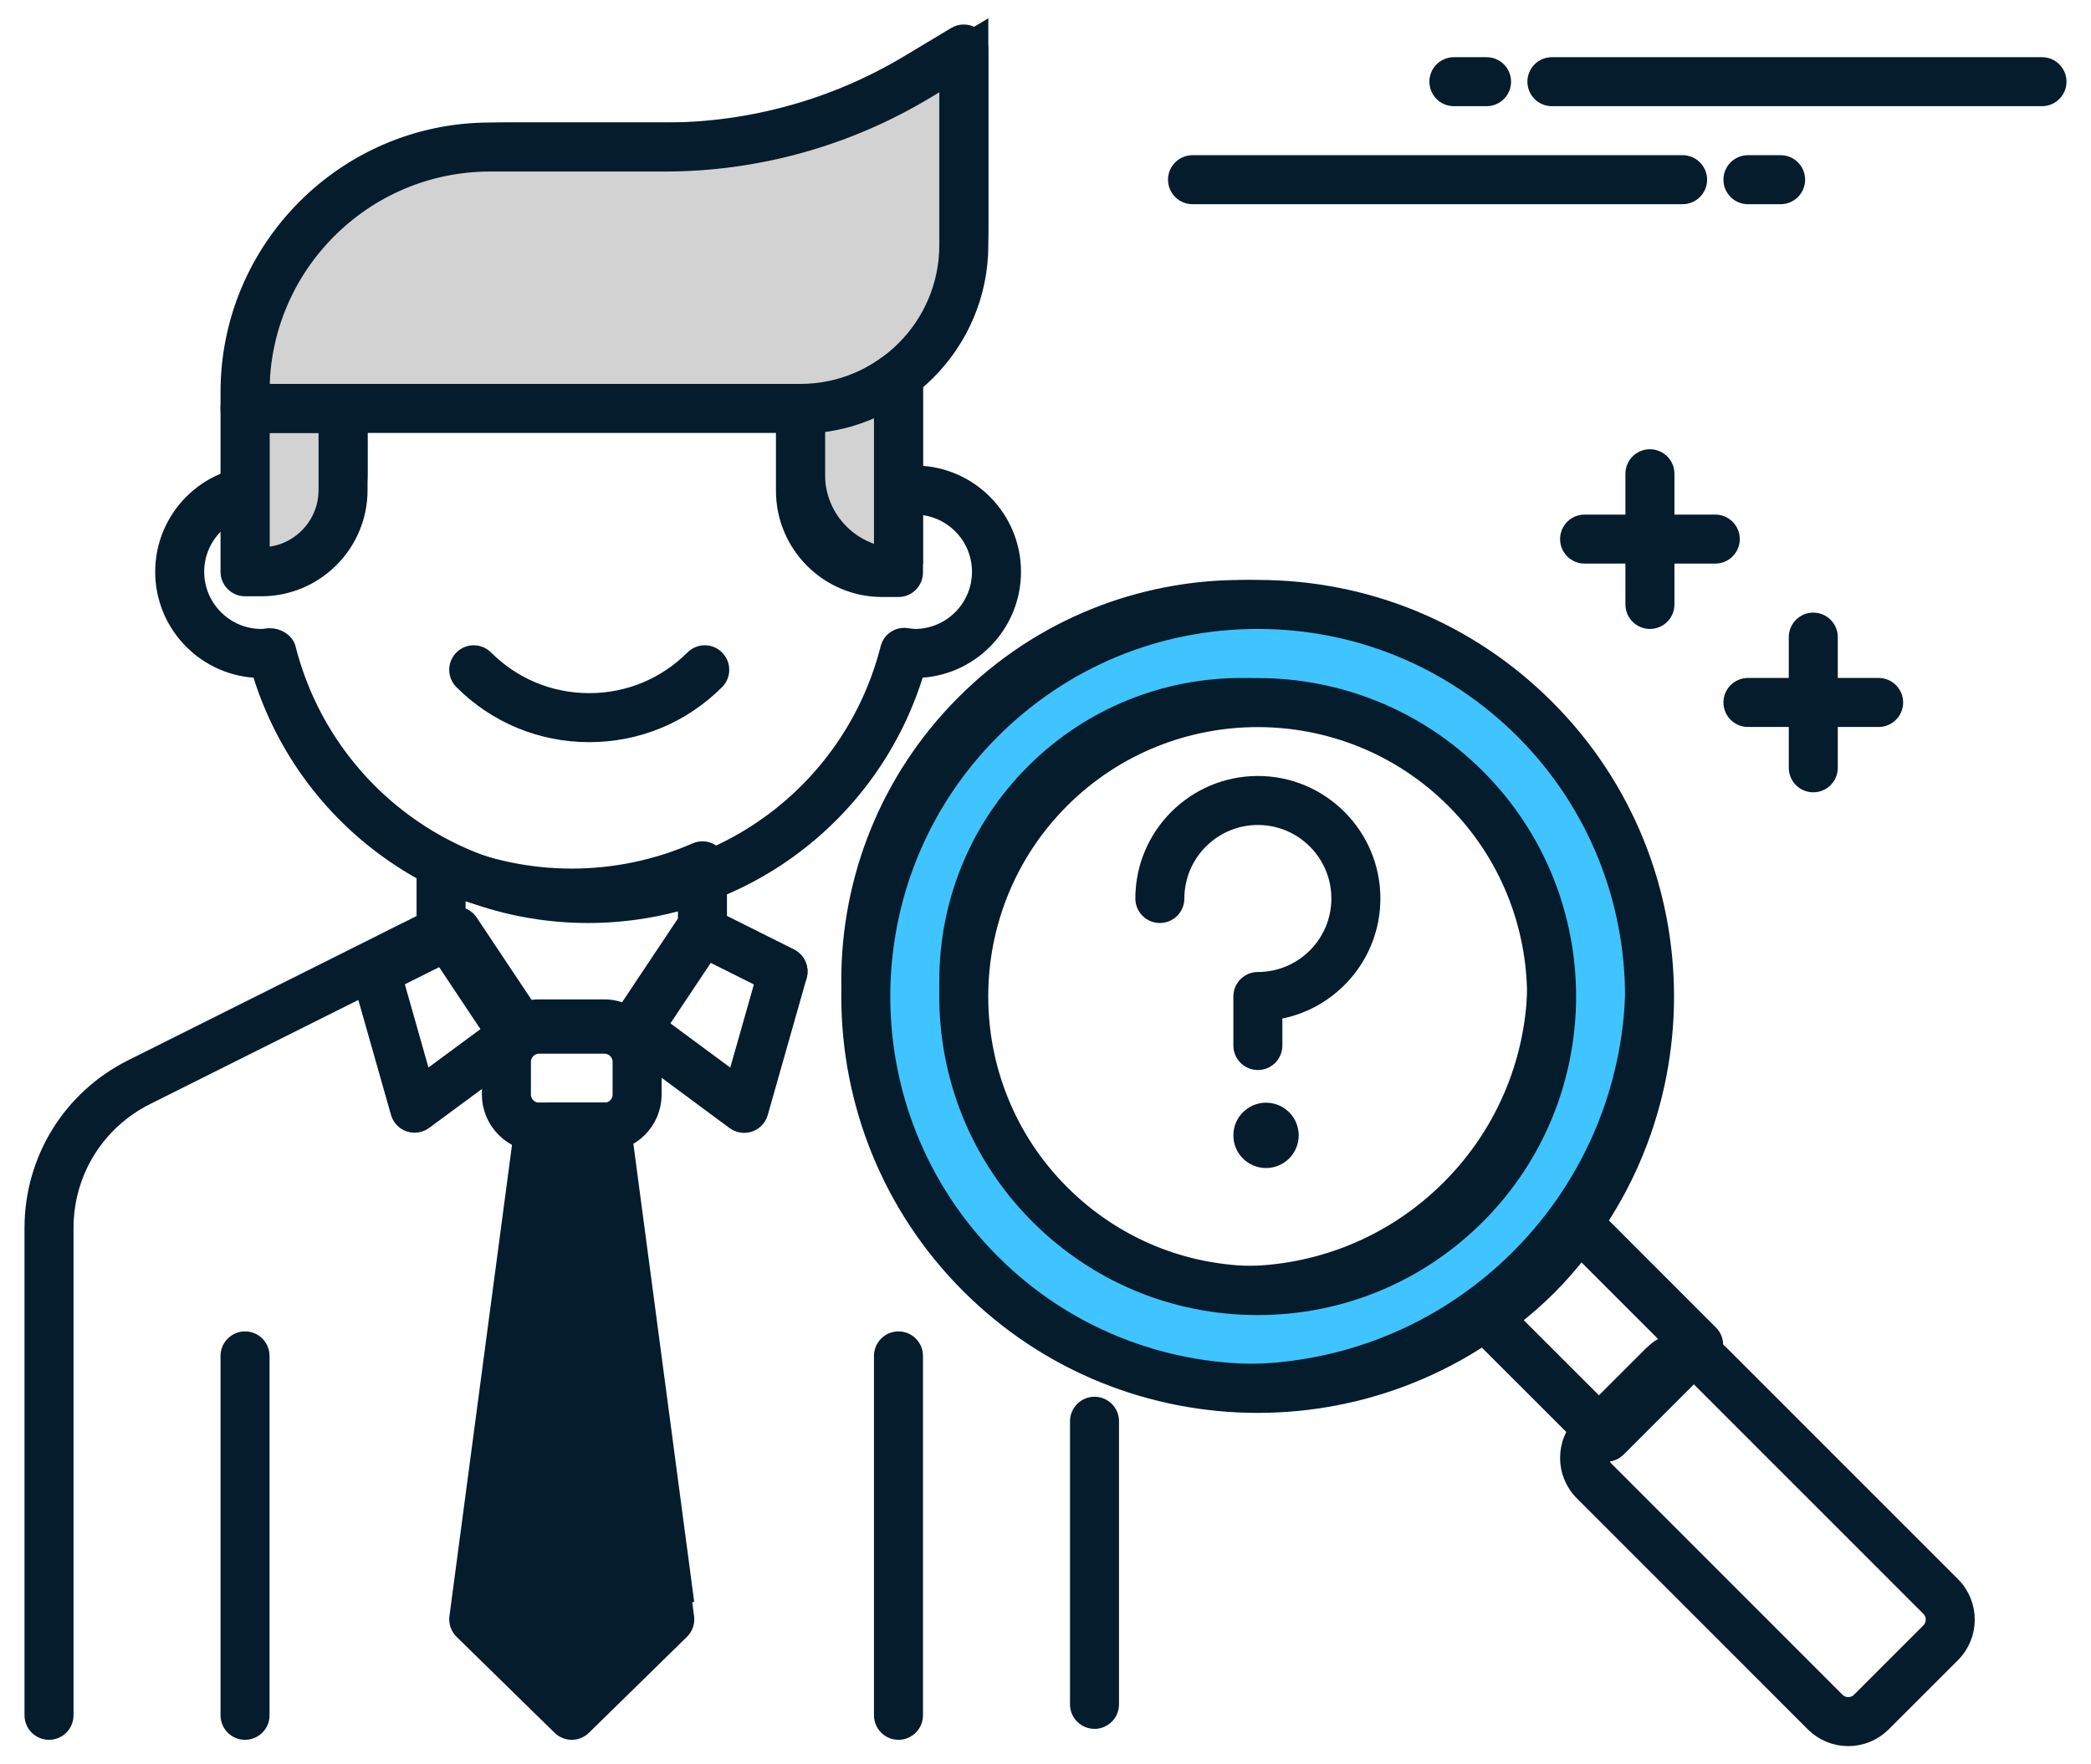 <?xml version="1.0" encoding="UTF-8"?>
<svg width="64px" height="54px" viewBox="0 0 64 54" version="1.1" xmlns="http://www.w3.org/2000/svg" xmlns:xlink="http://www.w3.org/1999/xlink">
    <!-- Generator: Sketch 52.1 (67048) - http://www.bohemiancoding.com/sketch -->
    <title>know your client</title>
    <desc>Created with Sketch.</desc>
    <g id="Pasos-para-invertir" stroke="none" stroke-width="1" fill="none" fill-rule="evenodd">
        <g id="Desktop---4-pasos-Cerrada-Copy-2" transform="translate(-423, -742)" stroke="#041C2C" stroke-width="0.5">
            <g id="know-your-client" transform="translate(424, 743)">
                <g id="desarrollador">
                    <path d="M53.5,5 L52.5,5 C52.224,5 52,4.776 52,4.5 C52,4.224 52.224,4 52.5,4 L53.5,4 C53.776,4 54,4.224 54,4.5 C54,4.776 53.776,5 53.5,5" id="Fill-1" fill="#041C2C"></path>
                    <path d="M50.5,5 L35.5,5 C35.224,5 35,4.776 35,4.5 C35,4.224 35.224,4 35.5,4 L50.5,4 C50.776,4 51,4.224 51,4.5 C51,4.776 50.776,5 50.5,5" id="Fill-2" fill="#041C2C"></path>
                    <path d="M44.5,2 L43.5,2 C43.224,2 43,1.776 43,1.5 C43,1.224 43.224,1 43.5,1 L44.5,1 C44.776,1 45,1.224 45,1.5 C45,1.776 44.776,2 44.5,2" id="Fill-3" fill="#041C2C"></path>
                    <path d="M61.5,2 L46.5,2 C46.224,2 46,1.776 46,1.5 C46,1.224 46.224,1 46.5,1 L61.5,1 C61.776,1 62,1.224 62,1.5 C62,1.776 61.776,2 61.5,2" id="Fill-4" fill="#041C2C"></path>
                    <path d="M45.263,39.385 L48.163,42.283 L50.284,40.162 L47.385,37.263 C47.063,37.68 46.736,38.053 46.395,38.394 C46.055,38.734 45.682,39.061 45.263,39.385 Z M48.163,43.49 C48.035,43.49 47.907,43.441 47.81,43.344 L44.146,39.682 C44.042,39.578 43.99,39.434 44.002,39.287 C44.014,39.14 44.09,39.006 44.21,38.921 C44.781,38.514 45.265,38.11 45.688,37.687 C46.113,37.262 46.517,36.778 46.921,36.209 C47.006,36.089 47.14,36.013 47.287,36.001 C47.439,35.991 47.578,36.042 47.682,36.145 L51.345,39.809 C51.54,40.004 51.54,40.32 51.345,40.516 L48.517,43.344 C48.419,43.441 48.291,43.49 48.163,43.49 Z" id="Fill-5" fill="#041C2C"></path>
                    <path d="M43.364,35.364 C39.849,38.88 34.151,38.88 30.636,35.364 C27.122,31.849 27.122,26.151 30.636,22.636 C34.151,19.122 39.849,19.122 43.364,22.636 C46.879,26.151 46.879,31.849 43.364,35.364 Z M45.486,20.515 C40.798,15.829 33.2,15.829 28.515,20.515 C23.828,25.201 23.828,32.798 28.515,37.486 C33.2,42.172 40.798,42.172 45.486,37.486 C50.172,32.798 50.172,25.201 45.486,20.515 Z" id="Fill-6" fill="#40C4FF"></path>
                    <path d="M37.495,21.004 C35.318,21.004 33.141,21.832 31.483,23.489 C28.169,26.803 28.169,32.195 31.483,35.509 C33.089,37.115 35.224,38 37.495,38 C39.764,38 41.898,37.115 43.505,35.509 C46.819,32.195 46.819,26.803 43.505,23.489 C41.847,21.832 39.67,21.004 37.495,21.004 Z M37.495,39 C34.956,39 32.571,38.011 30.776,36.216 C27.073,32.512 27.073,26.486 30.776,22.782 C34.48,19.076 40.508,19.078 44.212,22.782 C47.916,26.486 47.916,32.512 44.212,36.216 C42.416,38.011 40.032,39 37.495,39 Z M37.495,18 C34.422,18 31.535,19.196 29.363,21.368 C24.878,25.852 24.878,33.147 29.363,37.631 C33.846,42.115 41.142,42.115 45.626,37.631 C50.109,33.147 50.109,25.852 45.626,21.368 C43.453,19.196 40.566,18 37.495,18 Z M37.493,41.994 C34.292,41.994 31.093,40.775 28.655,38.338 C23.782,33.464 23.782,25.535 28.655,20.661 C31.017,18.299 34.154,17 37.495,17 C40.833,17 43.971,18.299 46.333,20.661 C51.206,25.535 51.206,33.464 46.333,38.338 C43.895,40.775 40.694,41.994 37.493,41.994 Z" id="Fill-7" fill="#041C2C"></path>
                    <path d="M50.621,41.001 C50.493,41.001 50.365,41.048 50.267,41.147 L48.146,43.267 C47.951,43.464 47.951,43.779 48.146,43.974 L55.217,51.047 C55.413,51.242 55.73,51.24 55.924,51.047 L58.046,48.925 C58.24,48.73 58.24,48.413 58.046,48.218 L50.975,41.147 C50.877,41.048 50.749,41.001 50.621,41.001 Z M55.57,52.193 C55.17,52.193 54.793,52.036 54.51,51.754 L47.439,44.681 C46.854,44.096 46.854,43.145 47.439,42.56 L49.56,40.44 C50.146,39.853 51.097,39.853 51.682,40.44 L58.753,47.511 C59.338,48.096 59.338,49.047 58.753,49.633 L56.631,51.754 C56.348,52.036 55.971,52.193 55.57,52.193 Z" id="Fill-8" fill="#041C2C"></path>
                    <path d="M37.5,31.5 C37.224,31.5 37,31.276 37,31 L37,29.5 C37,29.223 37.224,29 37.5,29 C38.879,29 40,27.879 40,26.5 C40,25.121 38.879,24 37.5,24 C36.122,24 35,25.121 35,26.5 C35,26.776 34.777,27 34.5,27 C34.224,27 34,26.776 34,26.5 C34,24.57 35.57,23 37.5,23 C39.43,23 41,24.57 41,26.5 C41,28.259 39.694,29.72 38,29.964 L38,31 C38,31.276 37.777,31.5 37.5,31.5" id="Fill-9" fill="#041C2C"></path>
                    <path d="M38.5,33.75 C38.5,34.164 38.165,34.5 37.75,34.5 C37.336,34.5 37,34.164 37,33.75 C37,33.336 37.336,33 37.75,33 C38.165,33 38.5,33.336 38.5,33.75" id="Fill-10" fill="#041C2C"></path>
                    <path d="M7.259,18.477 C7.494,18.477 7.747,18.621 7.804,18.845 C8.875,23.058 12.657,26 17,26 C21.343,26 25.125,23.058 26.196,18.845 C26.258,18.599 26.488,18.437 26.745,18.472 C26.876,18.49 26.937,18.5 27,18.5 C28.103,18.5 29,17.603 29,16.5 C29,15.397 28.103,14.5 27,14.5 C26.937,14.5 26.876,14.51 26.815,14.519 C26.563,14.55 26.259,14.403 26.196,14.155 C25.125,9.942 21.343,7 17,7 C12.657,7 8.875,9.942 7.804,14.155 C7.741,14.4 7.503,14.562 7.255,14.528 C7.124,14.51 7.063,14.5 7,14.5 C5.897,14.5 5,15.397 5,16.5 C5,17.603 5.897,18.5 7,18.5 C7.063,18.5 7.124,18.49 7.185,18.481 C7.209,18.479 7.234,18.477 7.259,18.477 Z M17,27 C12.341,27 8.266,23.938 6.947,19.5 C5.317,19.472 4,18.137 4,16.5 C4,14.863 5.317,13.528 6.947,13.5 C8.266,9.063 12.341,6 17,6 C21.659,6 25.734,9.063 27.053,13.5 C28.683,13.528 30,14.863 30,16.5 C30,18.137 28.683,19.472 27.053,19.5 C25.734,23.938 21.659,27 17,27 Z" id="Fill-11" fill="#041C2C"></path>
                    <path d="M6.5,52 C6.224,52 6,51.776 6,51.5 L6,40.5 C6,40.224 6.224,40 6.5,40 C6.776,40 7,40.224 7,40.5 L7,51.5 C7,51.776 6.776,52 6.5,52" id="Fill-12" fill="#041C2C"></path>
                    <path d="M26.5,52 C26.224,52 26,51.776 26,51.5 L26,40.5 C26,40.224 26.224,40 26.5,40 C26.776,40 27,40.224 27,40.5 L27,51.5 C27,51.776 26.776,52 26.5,52" id="Fill-13" fill="#041C2C"></path>
                    <path d="M0.5,52 C0.224,52 0,51.776 0,51.5 L0,36.59 C0,34.493 1.165,32.608 3.041,31.671 L12.276,27.053 C12.522,26.929 12.824,27.03 12.947,27.276 C13.071,27.523 12.971,27.823 12.724,27.947 L3.488,32.565 C1.953,33.332 1,34.874 1,36.59 L1,51.5 C1,51.776 0.776,52 0.5,52" id="Fill-14" fill="#041C2C"></path>
                    <path d="M22.966,29.233 C22.891,29.233 22.815,29.217 22.743,29.181 L20.276,27.947 C20.029,27.823 19.929,27.523 20.053,27.276 C20.177,27.03 20.476,26.929 20.724,27.053 L23.19,28.286 C23.437,28.41 23.538,28.71 23.414,28.957 C23.326,29.132 23.15,29.233 22.966,29.233" id="Fill-15" fill="#041C2C"></path>
                    <path d="M32.5,51.665 C32.224,51.665 32,51.441 32,51.165 L32,42.5 C32,42.224 32.224,42 32.5,42 C32.776,42 33,42.224 33,42.5 L33,51.165 C33,51.441 32.776,51.665 32.5,51.665" id="Fill-16" fill="#041C2C"></path>
                    <path d="M15.5,31 C15.224,31 15,31.225 15,31.5 L15,32.5 C15,32.775 15.224,33 15.5,33 L17.5,33 C17.776,33 18,32.775 18,32.5 L18,31.5 C18,31.225 17.776,31 17.5,31 L15.5,31 Z M17.5,34 L15.5,34 C14.673,34 14,33.327 14,32.5 L14,31.5 C14,30.673 14.673,30 15.5,30 L17.5,30 C18.327,30 19,30.673 19,31.5 L19,32.5 C19,33.327 18.327,34 17.5,34 Z" id="Fill-17" fill="#041C2C"></path>
                    <path d="M17.035,21.465 C15.566,21.465 14.184,20.893 13.146,19.854 C12.951,19.658 12.951,19.342 13.146,19.147 C13.341,18.951 13.658,18.951 13.853,19.147 C14.703,19.997 15.833,20.465 17.035,20.465 C18.237,20.465 19.367,19.997 20.217,19.147 C20.412,18.951 20.729,18.951 20.924,19.147 C21.119,19.342 21.119,19.658 20.924,19.854 C19.886,20.893 18.504,21.465 17.035,21.465" id="Fill-18" fill="#041C2C"></path>
                    <path d="M15.5,29.838 L17.5,29.838 C17.721,29.838 17.937,29.89 18.134,29.986 L20,27.187 L20,26.236 C17.75,27.036 15.25,27.036 13,26.236 L13,27.187 L14.866,29.986 C15.063,29.89 15.279,29.838 15.5,29.838 Z M18.256,31.204 C18.109,31.204 17.969,31.139 17.874,31.026 C17.815,30.955 17.688,30.838 17.5,30.838 L15.5,30.838 C15.312,30.838 15.185,30.955 15.126,31.026 C15.025,31.146 14.861,31.22 14.716,31.203 C14.559,31.194 14.415,31.112 14.328,30.982 L12.084,27.615 C12.029,27.533 12,27.437 12,27.338 L12,25.5 C12,25.331 12.085,25.174 12.227,25.082 C12.368,24.988 12.546,24.974 12.7,25.042 C15.115,26.099 17.885,26.099 20.3,25.042 C20.455,24.975 20.633,24.989 20.773,25.082 C20.915,25.174 21,25.331 21,25.5 L21,27.338 C21,27.437 20.971,27.533 20.916,27.615 L18.672,30.982 C18.585,31.112 18.441,31.194 18.284,31.203 C18.275,31.204 18.266,31.204 18.256,31.204 Z" id="Fill-19" fill="#041C2C"></path>
                    <path d="M7.5,16 L7,16 L7,11 L10,11 L10,13.5 C10,14.881 8.881,16 7.5,16" id="Fill-20" fill="#D2D2D2"></path>
                    <path d="M7,12 L7,16 C8.103,16 9,15.103 9,14 L9,12 L7,12 Z M7,17 L6.5,17 C6.224,17 6,16.776 6,16.5 L6,11.5 C6,11.224 6.224,11 6.5,11 L9.5,11 C9.776,11 10,11.224 10,11.5 L10,14 C10,15.654 8.654,17 7,17 Z" id="Fill-21" fill="#041C2C"></path>
                    <path d="M24,11 L7,11 L7,10.5 C7,6.357 10.358,3 14.5,3 L19.845,3 C22.564,3 25.231,2.261 27.562,0.862 L29,0 L29,6 C29,8.762 26.761,11 24,11" id="Fill-22" fill="#D2D2D2"></path>
                    <path d="M7,11 L23.5,11 C25.981,11 28,8.981 28,6.5 L28,1.383 L27.32,1.791 C24.911,3.236 22.153,4 19.345,4 L14,4 C10.14,4 7,7.141 7,11 Z M23.5,12 L6.5,12 C6.224,12 6,11.776 6,11.5 L6,11 C6,6.589 9.589,3 14,3 L19.345,3 C21.972,3 24.552,2.285 26.805,0.934 L28.243,0.071 C28.397,-0.022 28.589,-0.023 28.747,0.064 C28.903,0.153 29,0.32 29,0.5 L29,6.5 C29,9.532 26.533,12 23.5,12 Z" id="Fill-23" fill="#041C2C"></path>
                    <path d="M24,11.022 L24,13.522 C24,14.903 25.119,16.022 26.5,16.022 L27,16.022 L27,10 C26.163,10.632 25.131,11.022 24,11.022" id="Fill-24" fill="#D2D2D2"></path>
                    <path d="M24,11.999 L24,14.022 C24,15.125 24.897,16.022 26,16.022 L26,11.407 C25.373,11.734 24.698,11.934 24,11.999 Z M26.5,17.022 L26,17.022 C24.346,17.022 23,15.676 23,14.022 L23,11.522 C23,11.246 23.224,11.022 23.5,11.022 C24.468,11.022 25.401,10.704 26.199,10.101 C26.35,9.986 26.554,9.968 26.723,10.052 C26.893,10.136 27,10.31 27,10.5 L27,16.522 C27,16.798 26.776,17.022 26.5,17.022 Z" id="Fill-25" fill="#041C2C"></path>
                    <path d="M11.094,28.995 L11.972,32.088 L14.286,30.381 L12.796,28.145 L11.094,28.995 Z M11.689,33.419 C11.635,33.419 11.58,33.41 11.527,33.393 C11.372,33.339 11.253,33.213 11.208,33.056 L10.019,28.87 C9.953,28.639 10.061,28.394 10.276,28.286 L12.743,27.053 C12.97,26.939 13.243,27.013 13.383,27.223 L15.383,30.223 C15.531,30.444 15.479,30.744 15.264,30.902 L11.986,33.321 C11.899,33.386 11.794,33.419 11.689,33.419 Z" id="Fill-26" fill="#041C2C"></path>
                    <path d="M19.18,30.381 L21.493,32.092 L22.373,28.995 L20.671,28.145 L19.18,30.381 Z M21.777,33.424 C21.671,33.424 21.567,33.391 21.479,33.326 L18.203,30.902 C17.988,30.743 17.936,30.444 18.084,30.223 L20.084,27.223 C20.224,27.013 20.499,26.939 20.724,27.053 L23.19,28.286 C23.405,28.394 23.513,28.639 23.448,28.87 L22.258,33.06 C22.213,33.219 22.094,33.344 21.938,33.397 C21.886,33.415 21.831,33.424 21.777,33.424 Z" id="Fill-27" fill="#041C2C"></path>
                    <polyline id="Fill-28" fill="#041C2C" points="20 48.062 17 51 14 48.062 16 33 18 33 20 48.062"></polyline>
                    <path d="M14.029,48.38 L16.5,50.8 L18.971,48.38 L17.062,34 L15.938,34 L14.029,48.38 Z M16.5,52 C16.374,52 16.248,51.952 16.15,51.857 L13.15,48.92 C13.038,48.81 12.983,48.652 13.004,48.497 L15.004,33.435 C15.037,33.186 15.25,33 15.5,33 L17.5,33 C17.75,33 17.963,33.186 17.996,33.435 L19.996,48.497 C20.017,48.652 19.962,48.81 19.85,48.92 L16.85,51.857 C16.752,51.952 16.626,52 16.5,52 Z" id="Fill-29" fill="#041C2C"></path>
                    <path d="M51.5,16 L47.5,16 C47.224,16 47,15.776 47,15.5 C47,15.224 47.224,15 47.5,15 L51.5,15 C51.776,15 52,15.224 52,15.5 C52,15.776 51.776,16 51.5,16" id="Fill-30" fill="#041C2C"></path>
                    <path d="M49.5,18 C49.224,18 49,17.776 49,17.5 L49,13.5 C49,13.224 49.224,13 49.5,13 C49.776,13 50,13.224 50,13.5 L50,17.5 C50,17.776 49.776,18 49.5,18" id="Fill-31" fill="#041C2C"></path>
                    <path d="M56.5,21 L52.5,21 C52.224,21 52,20.776 52,20.5 C52,20.224 52.224,20 52.5,20 L56.5,20 C56.776,20 57,20.224 57,20.5 C57,20.776 56.776,21 56.5,21" id="Fill-32" fill="#041C2C"></path>
                    <path d="M54.5,23 C54.224,23 54,22.776 54,22.5 L54,18.5 C54,18.224 54.224,18 54.5,18 C54.776,18 55,18.224 55,18.5 L55,22.5 C55,22.776 54.776,23 54.5,23" id="Fill-33" fill="#041C2C"></path>
                </g>
            </g>
        </g>
    </g>
</svg>